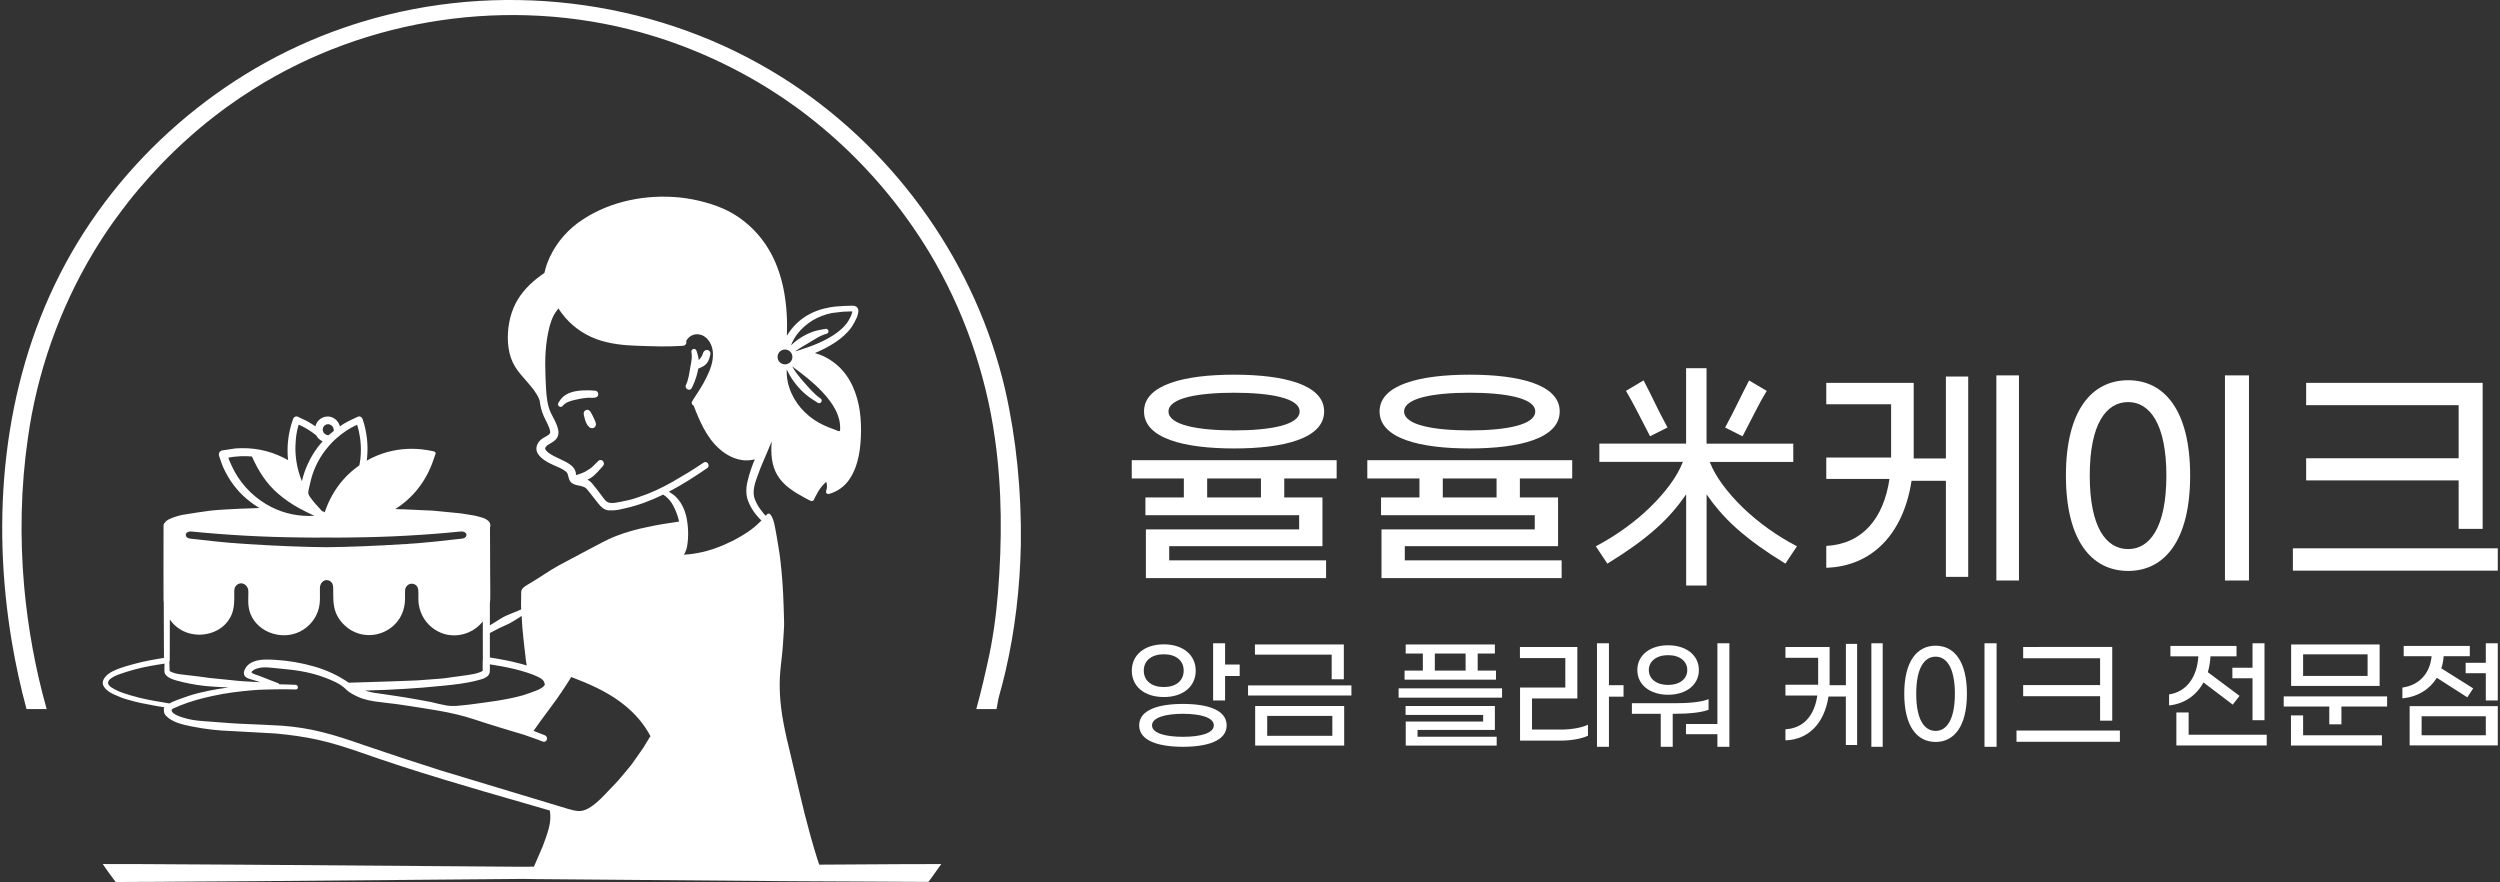 <!-- Generator: Adobe Illustrator 27.7.0, SVG Export Plug-In . SVG Version: 6.00 Build 0)  -->
<svg version="1.1" id="레이어_1" xmlns="http://www.w3.org/2000/svg" xmlns:xlink="http://www.w3.org/1999/xlink" x="0px"
	 y="0px" viewBox="0 0 428.03 151.02" style="enable-background:new 0 0 428.03 151.02;" xml:space="preserve">
<rect x="0" y="0" width="428.03" height="151.02" fill="#333333" stroke="none"/>
<style type="text/css">
	.st0{fill:#FFFFFF;}
</style>
<g>
	<g>
		<path class="st0" d="M130.66,100.85L130.66,100.85L130.66,100.85z"/>
		<g>
			<path class="st0" d="M157.31,147.95h-2.38l-14.67,0.09c-0.11-0.3-0.21-0.62-0.31-0.93c-0.41-1.27-0.78-2.56-1.14-3.84
				c-0.72-2.58-1.37-5.16-1.97-7.77l-1.84-7.8c-0.2-0.78-0.38-1.56-0.54-2.35c-0.39-1.83-0.71-3.66-0.86-5.52
				c-0.11-1.32-0.13-2.66-0.07-3.99c0.07-1.32,0.27-2.66,0.39-3.98c0.15-1.33,0.19-2.68,0.29-4c0.01-0.34,0.05-0.67,0.04-1.01
				l-0.02-1l-0.06-2c-0.08-2.68-0.25-5.35-0.57-8.01c-0.14-1.33-0.41-2.64-0.61-3.96c-0.12-0.65-0.23-1.32-0.37-1.97
				c-0.14-0.64-0.31-1.32-0.75-1.86c-0.02-0.01-0.04-0.02-0.06-0.03c-0.06-0.05-0.12-0.09-0.19-0.09c-0.12-0.01-0.23,0.05-0.3,0.14
				s-0.13,0.16-0.2,0.24c-0.21-0.19-0.41-0.41-0.57-0.64c-0.56-0.68-1.05-1.44-1.34-2.27c-0.29-0.84-0.18-1.76,0.05-2.61
				c0.25-0.85,0.6-1.68,0.89-2.52c0.31-0.83,0.7-1.63,1.04-2.46c0.31-0.75,0.62-1.5,0.94-2.25c-0.01,0.07-0.02,0.14-0.02,0.21
				c-0.07,0.97-0.07,1.95,0.07,2.92c0.14,0.97,0.45,1.92,0.97,2.76c1.04,1.7,2.78,2.76,4.45,3.68c0.45,0.22,0.83,0.49,1.32,0.66
				c0.14,0.02,0.28-0.04,0.37-0.14s0.13-0.22,0.17-0.33c0.1-0.23,0.22-0.43,0.34-0.64c0.4-0.84,0.99-1.59,1.67-2.2
				c0.11,0.36,0.15,0.74,0.09,1.12c-0.02,0.21-0.13,0.4-0.15,0.63c0.02,0.2,0.21,0.36,0.43,0.36c0.03,0,0.06-0.01,0.09-0.02
				c1.4-0.38,2.67-1.27,3.49-2.49c0.82-1.21,1.32-2.61,1.61-4.05c0.28-1.42,0.38-2.89,0.39-4.34c0-1.47-0.1-2.93-0.4-4.37
				c-0.3-1.42-0.78-2.84-1.51-4.12c-0.72-1.27-1.7-2.41-2.92-3.27c-0.91-0.67-1.98-1.2-3.08-1.48c0.02,0,0.03-0.01,0.05-0.02
				c1.2-0.5,2.35-1.09,3.42-1.8c1.07-0.71,2.07-1.56,2.82-2.62c0.36-0.54,0.67-1.11,0.92-1.7c0.11-0.29,0.21-0.61,0.24-0.93
				c0.03-0.31-0.06-0.69-0.34-0.87c-0.33-0.21-0.73-0.17-1.1-0.16l-1.11,0.04c-0.74,0.04-1.48,0.08-2.22,0.21
				c-1.46,0.24-2.91,0.73-4.18,1.52c-1.28,0.79-2.37,1.89-3.16,3.16c-0.06,0.07-0.09,0.15-0.13,0.23c0.11-2.57-0.03-5.15-0.5-7.68
				c-0.53-2.82-1.52-5.59-3.14-7.98c-1.61-2.38-3.81-4.39-6.4-5.72c-1.28-0.65-2.66-1.14-4.05-1.52c-1.38-0.37-2.81-0.65-4.24-0.8
				c-2.86-0.28-5.78-0.14-8.6,0.47s-5.55,1.68-7.96,3.27c-2.44,1.56-4.44,3.8-5.67,6.41c-0.31,0.66-0.58,1.34-0.76,2.03l-0.14,0.53
				c-0.03,0.06-0.05,0.14-0.06,0.22c-1.76,1.19-3.39,2.65-4.52,4.49c-1.21,1.97-1.73,4.3-1.74,6.6c0.01,1.16,0.16,2.33,0.53,3.43
				c0.38,1.1,1.02,2.1,1.78,2.96c0.74,0.88,1.52,1.7,2.19,2.62c0.33,0.46,0.64,0.94,0.84,1.46c0.04,0.09,0.08,0.19,0.12,0.3
				c0.08,0.68,0.22,1.36,0.45,2.03c0.22,0.62,0.53,1.2,0.81,1.78l0.39,0.88c0.09,0.31,0.2,0.64,0.12,0.86
				c-0.08,0.23-0.39,0.4-0.67,0.56c-0.27,0.17-0.57,0.3-0.84,0.52c-0.52,0.44-0.92,1.13-0.8,1.86c0.07,0.37,0.26,0.67,0.48,0.93
				s0.48,0.49,0.75,0.68c0.54,0.39,1.14,0.69,1.73,0.96c0.6,0.26,1.22,0.49,1.74,0.84l0.38,0.28c0.09,0.09,0.18,0.21,0.24,0.34
				c0.1,0.28,0.14,0.61,0.26,0.93c0.12,0.35,0.37,0.64,0.71,0.8c0.3,0.15,0.65,0.23,0.97,0.29c0.31,0.06,0.63,0.13,0.9,0.25
				c0.27,0.13,0.48,0.34,0.66,0.59l1.22,1.55c0.41,0.48,0.77,1.07,1.32,1.47c0.29,0.21,0.63,0.35,0.98,0.38l1-0.01
				c0.67-0.06,1.31-0.22,1.94-0.37c2.22-0.5,4.37-1.32,6.4-2.32c0.59,0.36,1.09,0.88,1.47,1.46c0.45,0.72,0.78,1.51,1.04,2.31
				c0.08,0.28,0.15,0.56,0.22,0.85c-1.78,0.25-3.57,0.53-5.34,0.92c-1.83,0.36-3.63,0.85-5.37,1.52c-1.75,0.67-3.36,1.62-5.01,2.47
				l-4.92,2.62c-1.64,0.9-3.16,2.01-4.74,2.94c-0.4,0.24-0.81,0.46-1.2,0.77c-0.17,0.13-0.4,0.37-0.43,0.65
				c-0.05,0.27-0.02,0.49-0.03,0.73c0.01,0.78-0.05,1.61,0,2.41c-0.5,0.24-1.01,0.46-1.53,0.65c-0.63,0.24-1.27,0.51-1.87,0.87
				c-0.58,0.35-1.15,0.7-1.73,1.08c-0.07,0.05-0.15,0.09-0.23,0.14v-3.72c0.07-0.53,0.08-1.08,0.07-1.62l-0.02-3.92l-0.03-7.47
				c0.15-0.4,0.04-0.87-0.27-1.15c-0.67-0.59-1.51-0.67-2.28-0.9c-0.8-0.14-1.6-0.26-2.4-0.39l-4.8-0.47l-4.83-0.22l-1.64-0.05
				c1.54-0.97,2.92-2.22,4.02-3.66c0.54-0.7,1.02-1.45,1.43-2.23c0.42-0.78,0.77-1.59,1.05-2.43c0.11-0.33,0.23-0.66,0.35-0.99
				c0.05-0.13,0.11-0.25,0.03-0.38c-0.06-0.1-0.18-0.16-0.29-0.19c-0.14-0.03-0.28-0.07-0.41-0.09c-1.1-0.22-2.2-0.35-3.32-0.35
				c-2.24-0.01-4.46,0.46-6.48,1.38c-0.44,0.2-0.85,0.41-1.25,0.64c0.02-0.2,0.05-0.41,0.06-0.63c0.19-2.14-0.06-4.32-0.74-6.36
				c-0.05-0.18-0.14-0.35-0.32-0.48c-0.09-0.06-0.2-0.1-0.3-0.1c-0.03,0-0.07,0.01-0.11,0.02c-0.15,0.04-0.25,0.1-0.37,0.15
				L60.3,71.8c-0.47,0.22-0.95,0.45-1.4,0.73c-0.24,0.15-0.48,0.31-0.71,0.47c-0.18-0.81-0.86-1.47-1.66-1.65
				c-0.92-0.19-1.93,0.29-2.33,1.12c-0.09,0.17-0.15,0.34-0.2,0.52c-0.4-0.27-0.79-0.53-1.22-0.77c-0.36-0.21-0.75-0.38-1.14-0.56
				c-0.18-0.1-0.37-0.2-0.57-0.28c-0.19-0.11-0.45-0.12-0.65,0.02c-0.13,0.1-0.22,0.24-0.26,0.39c-0.8,2.22-1.09,4.63-0.84,6.98
				c-1.15-0.63-2.36-1.16-3.63-1.5c-1.4-0.38-2.85-0.56-4.3-0.54c-0.36,0-0.72,0.01-1.08,0.04c-0.37,0.05-0.72,0.11-1.09,0.17
				l-1.07,0.16c-0.17,0.01-0.41,0.1-0.53,0.28c-0.14,0.17-0.18,0.39-0.13,0.61c0.16,0.52,0.35,1.02,0.52,1.53
				c0.19,0.49,0.43,0.99,0.68,1.46c0.5,0.96,1.11,1.86,1.8,2.68c0.69,0.84,1.48,1.58,2.34,2.23c0.43,0.33,0.86,0.65,1.32,0.93
				c0.1,0.05,0.19,0.11,0.29,0.16c-1.14,0.03-2.28,0.08-3.42,0.12c-1.64,0.09-3.29,0.15-4.94,0.32c-1.63,0.22-3.27,0.46-4.9,0.74
				c-0.82,0.18-1.6,0.43-2.36,0.8c-0.23,0.13-0.46,0.31-0.6,0.55c-0.08,0.05-0.15,0.13-0.18,0.23c-0.07,0.19-0.03,0.36-0.04,0.52
				l-0.01,7.85l0.01,3.93c-0.02,0.39-0.01,0.78,0.04,1.17v1.07l0.02,6.14l0.01,1.53v0.69l-0.71,0.11l-1.51,0.27
				c-1,0.19-2.01,0.4-2.99,0.68c-0.99,0.27-1.97,0.55-2.93,0.94c-0.48,0.19-0.94,0.43-1.35,0.73c-0.41,0.31-0.79,0.71-0.95,1.22
				c-0.01,0.14-0.06,0.28-0.03,0.43c0.01,0.13,0.04,0.27,0.12,0.42c0.25,0.47,0.65,0.8,1.09,1.08c0.42,0.28,0.9,0.45,1.37,0.66
				c0.93,0.44,1.92,0.68,2.91,0.94c0.72,0.2,1.44,0.32,2.17,0.46c0.16,0.03,0.32,0.07,0.5,0.09c0.11,0.02,0.21,0.04,0.32,0.07
				c0.7,0.14,1.39,0.25,2.09,0.35c-0.15,0-0.12,0.48-0.11,0.56c0.01,0.34,0.1,0.61,0.33,0.86c1.09,1.18,2.91,1.55,4.42,1.86
				c2.45,0.49,4.49,0.71,6.95,0.8c1.05,0.06,2.1,0.11,3.15,0.17c1.43,0.07,2.85,0.15,4.27,0.24c2.45,0.22,4.91,0.56,7.31,1.09
				c2.41,0.54,4.77,1.29,7.1,2.1c9.34,3.3,18.86,6.06,28.38,8.79l4.17,1.21c0.18,1.01,0.08,2.06-0.18,3.04
				c-0.28,1.03-0.64,2.05-1.03,3.06c-0.42,0.99-0.86,1.97-1.28,2.97c-0.07,0.18-0.16,0.36-0.24,0.54l-2.03,0.02l-48.37-0.36
				l-17.19-0.1h-2.39l-3.84-0.01c0.54,0.8,1.1,1.6,1.68,2.36c0.17,0.25,0.35,0.48,0.54,0.72l3.92-0.02l2.49-0.01l17.2-0.11
				l45.95-0.39l1.12,0.01l1.15,0.02l43.69,0.36l19.7,0.1l3.92,0.02c0.17-0.23,0.35-0.45,0.53-0.7c0.56-0.76,1.13-1.56,1.68-2.36
				L157.31,147.95z M140.75,67.06c0.9,0.97,1.74,2,2.33,3.17c0.29,0.59,0.51,1.19,0.65,1.84c0.06,0.31,0.1,0.64,0.11,0.97v0.49
				c-0.01,0.18-0.03,0.28-0.08,0.28c-0.21,0.06-0.55-0.16-0.86-0.26c-0.32-0.11-0.63-0.23-0.94-0.35c-0.62-0.25-1.21-0.52-1.8-0.85
				c-1.15-0.64-2.19-1.51-3.06-2.51c-0.85-1.02-1.54-2.17-1.95-3.44c-0.36-1.01-0.49-2.12-0.46-3.16c0.07,0.15,0.14,0.3,0.22,0.45
				c0.18,0.37,0.4,0.73,0.62,1.08c0.46,0.69,0.97,1.35,1.55,1.94c0.57,0.59,1.2,1.14,1.9,1.59c0.33,0.23,0.67,0.45,1.04,0.67
				c0.2,0.13,0.49,0.05,0.59-0.15c0.14-0.18,0.1-0.47-0.11-0.58c-1.13-0.77-2-1.85-2.89-2.84c-0.71-0.84-1.46-1.69-1.98-2.67
				C137.44,64.07,139.22,65.43,140.75,67.06z M136.52,57.17c0.72-0.94,1.63-1.71,2.63-2.33c1.02-0.59,2.13-1.03,3.29-1.25l1.77-0.21
				c0.29-0.02,0.6-0.02,0.89-0.04c0.29,0.02,0.64-0.08,0.83,0.01c0,0.01,0.01,0.01,0,0.02c0,0.03-0.01,0.07-0.02,0.1l-0.07,0.22
				c-0.05,0.14-0.09,0.3-0.16,0.43c-0.15,0.26-0.25,0.55-0.42,0.8c-0.31,0.52-0.72,0.97-1.17,1.39c-0.9,0.83-1.96,1.46-3.05,2.01
				c-1.1,0.55-2.25,0.99-3.41,1.37c-0.49,0.18-0.98,0.32-1.47,0.48c0.08-0.06,0.15-0.13,0.22-0.18c0.54-0.39,1.1-0.71,1.67-1.04
				l1.7-1.02c0.56-0.34,1.17-0.62,1.8-0.8c0.21-0.04,0.34-0.29,0.29-0.49c-0.03-0.19-0.23-0.34-0.42-0.35
				c-0.19,0.02-0.36,0.07-0.53,0.1c-0.36,0.06-0.71,0.12-1.06,0.21c-0.71,0.18-1.39,0.46-2.02,0.8c-0.64,0.34-1.25,0.74-1.8,1.21
				c-0.19,0.18-0.4,0.36-0.59,0.53C135.7,58.43,136.06,57.76,136.52,57.17z M134.4,59.84c0.7,0,1.27,0.57,1.27,1.27
				c0,0.71-0.57,1.27-1.27,1.27c-0.71,0-1.27-0.56-1.27-1.27C133.13,60.41,133.69,59.84,134.4,59.84z M88.57,55.63
				c0-0.03,0-0.07,0.01-0.1c0.01-0.07,0.02-0.14,0.04-0.21C88.6,55.42,88.58,55.52,88.57,55.63z M83.87,108.38
				c1.07-0.58,2.16-1.12,3.29-1.61c0.6-0.31,1.17-0.68,1.74-1.04c0.14-0.1,0.27-0.19,0.41-0.29l0.13,2.05
				c0.07,0.93,0.19,1.85,0.28,2.78c0.09,0.92,0.2,1.85,0.32,2.77c0.03,0.3,0.08,0.6,0.14,0.9c-0.03-0.01-0.05-0.02-0.08-0.03
				c-0.56-0.18-1.13-0.31-1.69-0.45c-0.58-0.14-1.13-0.3-1.71-0.39c-0.94-0.19-1.88-0.36-2.83-0.5
				C83.87,112.57,83.87,108.38,83.87,108.38z M83.5,115.74c0.22-0.2,0.36-0.52,0.36-0.82v-0.2c0.03-0.25,0.02-0.51,0.01-0.75
				l-0.01-0.06l0.01-0.17c1.41,0.22,2.81,0.47,4.19,0.8c0.74,0.18,1.47,0.38,2.2,0.62l0.48,0.17c0.05,0.02,0.11,0.04,0.17,0.05
				c0,0.01,0.01,0.01,0.02,0.01c0.24,0.1,0.47,0.17,0.68,0.27l0.65,0.3c0.22,0.1,0.41,0.23,0.58,0.38c0.19,0.16,0.32,0.35,0.36,0.55
				c0.01,0.07,0.02,0.16,0.06,0.24c0,0.02,0.02,0.04,0.04,0.06c-0.12,0.26-0.34,0.45-0.58,0.59c-0.31,0.21-0.66,0.37-1.02,0.5
				c-0.71,0.26-1.43,0.53-2.16,0.76c-1.46,0.41-2.96,0.7-4.47,0.94c-1.51,0.2-3.02,0.46-4.53,0.63c-1.52,0.15-3.03,0.45-4.53,0.09
				c-0.75-0.14-1.48-0.33-2.23-0.51c-0.75-0.16-1.51-0.26-2.25-0.41c-1.5-0.28-3.03-0.53-4.53-0.74l-2.26-0.33
				c-0.76-0.09-1.49-0.23-2.21-0.48c2.28-0.06,4.53-0.15,6.79-0.29c2.09-0.13,4.19-0.29,6.27-0.51c2.1-0.2,4.21-0.42,6.24-0.97
				c0.05-0.01,0.1-0.02,0.14-0.03c0.26-0.08,0.5-0.16,0.75-0.23C82.99,116.08,83.28,115.95,83.5,115.74z M57.52,75.12
				c1.07-0.98,2.3-1.8,3.62-2.4c0.11,0.37,0.22,0.74,0.3,1.13c0.23,1.03,0.35,2.09,0.35,3.15c0,0.54-0.03,1.06-0.09,1.6l-0.12,0.79
				l-0.05,0.28c-1.04,0.72-1.98,1.56-2.81,2.51c-1.4,1.61-2.46,3.52-3.13,5.55l-0.14-0.09l-0.08-0.05l-0.13-0.08l-0.03,0.05
				c-0.04-0.03-0.07-0.06-0.11-0.09c-0.71-0.78-1.47-1.57-2.05-2.42c-0.15-0.21-0.26-0.45-0.27-0.67c0-0.09,0.01-0.19,0.03-0.29
				c0-0.03,0-0.07,0.01-0.1c0.02-0.12,0.04-0.24,0.07-0.36c0.12-0.54,0.25-1.05,0.37-1.57c0.54-2.04,1.55-3.97,2.93-5.57
				c0.35-0.42,0.72-0.8,1.11-1.18C57.38,75.25,57.45,75.19,57.52,75.12z M55.44,72.99c0.22-0.31,0.66-0.45,1.01-0.32
				c0.37,0.14,0.66,0.43,0.68,0.9c0.01,0.06,0.02,0.21,0.02,0.21c-0.26,0.21-0.53,0.41-0.78,0.63c-0.04,0.03-0.07,0.07-0.11,0.1
				c-0.02,0.02-0.11,0-0.14,0c-0.05,0-0.1-0.01-0.14-0.03c-0.13-0.04-0.24-0.1-0.35-0.19c-0.1-0.07-0.21-0.17-0.26-0.28
				c-0.04-0.08-0.07-0.17-0.09-0.26c-0.04-0.18-0.03-0.38,0.04-0.56C55.35,73.12,55.39,73.05,55.44,72.99z M50.84,73.89
				c0.07-0.39,0.18-0.8,0.3-1.18c0.13,0.06,0.27,0.12,0.41,0.18c0.37,0.18,0.74,0.38,1.1,0.6c0.53,0.31,1.01,0.66,1.49,1.04
				c0.1,0.19,0.22,0.38,0.38,0.54c0.2,0.21,0.45,0.38,0.71,0.49c-1.05,1.16-1.92,2.5-2.56,3.94c-0.42,0.92-0.75,1.89-0.98,2.88
				c-0.13-0.34-0.27-0.68-0.38-1.03c-0.52-1.6-0.77-3.29-0.73-4.97C50.6,75.56,50.68,74.72,50.84,73.89z M40.16,80.73
				c-0.35-0.65-0.66-1.32-0.94-2c-0.04-0.13-0.08-0.25-0.12-0.37c0.36-0.08,0.71-0.13,1.07-0.17c0.73-0.08,1.48-0.11,2.22-0.08
				c0.25,0.01,0.5,0.03,0.75,0.05c1.05,2.4,2.49,4.68,4.52,6.4c1.08,0.93,2.26,1.73,3.5,2.42c0.9,0.45,1.74,0.94,2.68,1.32
				c-2.55,0.18-5.14-0.34-7.4-1.5C43.79,85.46,41.58,83.31,40.16,80.73z M31.94,91.24c0.21-0.22,0.59-0.26,0.86-0.24
				c3.08,0.31,6.23,0.55,9.34,0.72s6.27,0.27,9.39,0.3c1.73,0.03,3.06,0.03,4.3,0.01c1.25,0.02,2.58,0.02,4.31-0.01
				c3.12-0.03,6.28-0.13,9.39-0.3c3.11-0.17,6.26-0.41,9.34-0.72c0.27-0.02,0.65,0.02,0.85,0.24c0.11,0.11,0.16,0.26,0.14,0.41
				c-0.04,0.31-0.31,0.51-0.75,0.57c-3.05,0.35-6.29,0.72-9.56,0.92c-5.48,0.34-9.71,0.51-13.71,0.55
				c-4.01-0.04-8.24-0.21-13.72-0.55c-3.27-0.2-6.52-0.57-9.55-0.92c-0.45-0.06-0.72-0.26-0.76-0.57
				C31.79,91.5,31.84,91.35,31.94,91.24z M29,113.29c0.04-0.09,0.07-0.18,0.06-0.27v-0.58l0.01-1.16v-2.3l0.01-2.91
				c0.7,1.01,1.72,1.81,2.88,2.22c1.25,0.45,2.63,0.49,3.9,0.14c1.27-0.34,2.46-1.08,3.22-2.17c0.11-0.16,0.22-0.33,0.31-0.5
				c0.02-0.03,0.05-0.08,0.08-0.13c0.37-0.68,0.54-1.47,0.6-2.24c0.06-0.78,0.03-0.94,0.04-1.7c-0.01-0.39-0.03-0.76,0.11-1.1
				c0.07-0.16,0.17-0.3,0.3-0.42c0,0,0,0,0.01,0c0.12-0.12,0.28-0.21,0.44-0.25c0.08-0.03,0.16-0.04,0.24-0.05c0,0,0,0,0.01,0h0.04
				c0.59-0.01,1.15,0.52,1.24,1.13c0.06,0.77-0.01,0.94,0,1.72c-0.02,0.79,0.09,1.61,0.37,2.36l0.01,0.01
				c0.65,1.69,2.19,2.93,3.9,3.41c1.71,0.51,3.65,0.29,5.16-0.7c1.51-0.96,2.59-2.61,2.78-4.41c0.11-0.89,0.03-1.78,0.05-2.64
				c-0.01-0.41,0.12-0.8,0.4-1.1c0.27-0.28,0.66-0.41,1.04-0.29c0.38,0.11,0.69,0.39,0.77,0.79c0.1,0.39,0.07,0.83,0.07,1.27
				c0,0.87,0,1.77,0.2,2.65c0.25,1.17,0.9,2.21,1.78,3.01c0.68,0.66,1.52,1.14,2.43,1.41c1.29,0.38,2.68,0.32,3.92-0.16
				c1.25-0.46,2.34-1.34,3.04-2.47c0.71-1.13,0.99-2.52,0.92-3.82l0.01-0.37c0.01-0.33-0.03-0.65,0.07-0.94
				c0.11-0.28,0.3-0.53,0.57-0.67c0.25-0.14,0.57-0.16,0.85-0.07c0.29,0.09,0.52,0.29,0.65,0.56c0.12,0.28,0.15,0.6,0.15,0.91
				c0.01,0.65-0.03,0.7,0,1.36c0.05,1.33,0.54,2.64,1.38,3.68s2.02,1.8,3.33,2.12c1.3,0.31,2.69,0.17,3.92-0.37
				c0.93-0.4,1.75-1.04,2.39-1.84l0.01,6.49c-0.05,0.22-0.01,0.43-0.03,0.65v0.68c0,0.21,0,0.41,0.01,0.61l-0.08,0.05
				c-0.07,0.05-0.13,0.08-0.2,0.12c-0.14,0.07-0.3,0.12-0.45,0.17c-0.29,0.1-0.6,0.17-0.92,0.24c-0.62,0.12-1.26,0.2-1.9,0.29
				l-1.9,0.26c-0.62,0.09-1.26,0.2-1.89,0.23l-3.82,0.29l-3.84,0.15l-7.67,0.24c-0.09,0.01-0.17,0-0.27,0.01
				c-1.79-1.24-3.79-2.17-5.89-2.77c-2.19-0.63-4.46-1.02-6.74-1.15c-1.14-0.06-2.32-0.13-3.45,0.23c-0.57,0.18-1.1,0.5-1.47,0.99
				c-0.17,0.26-0.31,0.5-0.38,0.81c-0.03,0.15-0.04,0.31,0.01,0.48c0.04,0.17,0.14,0.3,0.25,0.4c0.24,0.22,0.54,0.31,0.8,0.39
				c0.28,0.08,0.56,0.17,0.83,0.25l0.89,0.28c-0.56-0.03-1.11-0.06-1.67-0.09c-1.55-0.07-3.1-0.22-4.65-0.4l-2.31-0.23
				c-0.78-0.09-1.55-0.21-2.31-0.31l-2.32-0.27c-0.76-0.07-1.53-0.21-2.22-0.58l-0.03-0.02c0-0.23-0.02-0.51-0.03-0.75L29,113.38
				V113.29z M23.78,119.44c-0.93-0.24-1.85-0.5-2.75-0.81c-0.46-0.16-0.9-0.35-1.32-0.57c-0.4-0.23-0.86-0.44-1.12-0.84
				c-0.13-0.2-0.11-0.44,0-0.64c0.11-0.21,0.31-0.36,0.5-0.49c0.39-0.28,0.84-0.46,1.27-0.63c0.91-0.32,1.82-0.6,2.74-0.85
				c1.67-0.45,3.36-0.73,5.07-0.99l-0.02,0.61v0.59c-0.01,0.19,0.02,0.4,0.11,0.57c0.47,0.69,1.29,0.93,2.02,1.14
				c1.51,0.41,3.05,0.71,4.6,0.89c1.41,0.16,2.83,0.2,4.25,0.28c-1.11,0.15-2.2,0.33-3.29,0.54c-1.21,0.25-2.43,0.53-3.61,0.93
				l-1.75,0.62c-0.49,0.18-0.99,0.37-1.46,0.65C27.26,120.16,25.5,119.86,23.78,119.44z M111.07,126.5l-0.91,1.5l-1.01,1.45
				l-1.02,1.44c-0.35,0.46-0.75,0.9-1.12,1.36l-1.13,1.34c-0.39,0.45-0.81,0.86-1.21,1.28c-0.82,0.85-1.6,1.73-2.49,2.5
				c-0.44,0.37-0.91,0.74-1.42,1.02c-0.51,0.29-1.07,0.48-1.65,0.47c-0.59-0.02-1.16-0.17-1.72-0.33c-0.55-0.18-1.12-0.34-1.69-0.51
				l-6.76-2.04l-13.51-4.08l-6.71-2.17l-6.69-2.25c-2.22-0.78-4.46-1.53-6.75-2.1c-0.04-0.01-0.08-0.02-0.12-0.03
				c-2.25-0.58-4.55-0.92-6.86-1.1c-2.35-0.14-4.7-0.23-7.05-0.33c-2.37-0.12-4.26-0.31-6.6-0.47c-1.16-0.07-2.33-0.27-3.44-0.63
				c-0.54-0.18-1.11-0.38-1.55-0.74c-0.11-0.09-0.22-0.21-0.26-0.35c-0.02-0.09-0.01-0.17,0.03-0.25c0.05-0.1,0.12-0.13,0.21-0.17
				c0.4-0.18,0.8-0.36,1.2-0.52c0.44-0.17,0.88-0.34,1.32-0.49c0.9-0.3,1.81-0.57,2.73-0.8c0.48-0.12,0.96-0.22,1.44-0.33
				c2.3-0.52,4.64-0.8,6.99-1c1.29-0.11,2.59-0.12,3.88-0.15c1.06-0.03,2.11-0.01,3.17,0.02c0.11-0.01,0.23,0.03,0.36,0
				c0.12-0.03,0.23-0.13,0.27-0.24c0.03-0.13,0.01-0.26-0.07-0.36c-0.06-0.12-0.18-0.19-0.31-0.19c-0.92-0.05-1.85-0.07-2.79-0.09
				c-0.04-0.08-0.1-0.16-0.21-0.19l-2.35-0.91c-0.4-0.15-0.78-0.33-1.2-0.46c-0.2-0.06-0.4-0.12-0.59-0.21
				c-0.17-0.08-0.4-0.17-0.43-0.33l0.03-0.04l0.1-0.1c0.06-0.06,0.12-0.11,0.19-0.16c0.14-0.11,0.3-0.18,0.47-0.25
				c0.34-0.13,0.68-0.19,1.04-0.23c0.72-0.06,1.45,0.02,2.17,0.1c1.45,0.18,2.92,0.25,4.36,0.51c1.43,0.25,2.86,0.6,4.21,1.12
				c1.12,0.43,2.43,0.95,3.34,1.75c0.13,0.11,0.25,0.24,0.38,0.36c0.54,0.5,1.21,0.83,1.86,1.14c1.17,0.56,2.49,0.78,3.75,0.93
				c1.26,0.18,2.54,0.28,3.81,0.48c4.18,0.67,8.47,1.16,12.49,2.51c1.41,0.47,2.82,0.91,4.25,1.35c0.9,0.27,1.81,0.55,2.72,0.82
				c0.5,0.16,1.02,0.31,1.53,0.46l2.1,0.74l1.03,0.39c0.19,0.1,0.49,0.08,0.63-0.1c0.14-0.17,0.19-0.42,0.1-0.62
				c-0.04-0.1-0.11-0.2-0.2-0.26c-0.09-0.07-0.18-0.09-0.26-0.13l-0.53-0.2l-0.71-0.28l-0.32-0.13l-0.26-0.1
				c0.01-0.01,0.03-0.02,0.04-0.03c0.09-0.11,0.16-0.22,0.24-0.32l0.91-1.29c0.63-0.85,1.24-1.69,1.87-2.53
				c1.22-1.61,2.34-3.32,3.42-5.04l0.05,0.02c2.91,1.11,5.8,2.36,8.3,4.21c1.92,1.41,3.62,3.16,4.82,5.21
				c0.14,0.23,0.28,0.47,0.4,0.71C111.23,126.19,111.15,126.38,111.07,126.5z M129.15,90.25c-0.8,0.64-1.66,1.21-2.55,1.71
				c-0.88,0.52-1.8,0.96-2.75,1.37c-0.93,0.4-1.9,0.74-2.88,1.01c-0.99,0.26-1.98,0.45-3,0.56c-0.29,0.04-0.57,0.06-0.88,0.07
				c0.06-0.11,0.14-0.21,0.19-0.32c0.11-0.24,0.18-0.49,0.28-0.75c0.03-0.09,0.04-0.18,0.06-0.28c0.01-0.04,0.03-0.09,0.03-0.13
				c0.27-1.7,0.21-3.44-0.16-5.11c-0.21-0.84-0.53-1.66-1.01-2.39c-0.25-0.36-0.53-0.69-0.84-1c-0.32-0.3-0.7-0.52-1.05-0.76
				c-0.03-0.02-0.05-0.02-0.08-0.04c2.3-1.21,4.48-2.6,6.62-4.08c0.13-0.11,0.19-0.26,0.19-0.42c0-0.09-0.02-0.19-0.07-0.27
				c-0.12-0.25-0.41-0.39-0.68-0.28c-0.9,0.59-1.78,1.18-2.68,1.73l-2.74,1.62c-1.85,1.05-3.78,1.96-5.8,2.62
				c-0.49,0.18-1.01,0.33-1.51,0.47c-0.52,0.13-1.04,0.21-1.56,0.33c-0.51,0.1-1.04,0.22-1.55,0.21c-0.27,0-0.52-0.05-0.74-0.18
				c-0.22-0.11-0.39-0.31-0.56-0.51c-0.63-0.85-1.26-1.71-1.94-2.53c-0.25-0.31-0.55-0.59-0.92-0.79c0.21-0.08,0.41-0.17,0.59-0.29
				c0.85-0.55,1.43-1.34,2.07-2.03c0.1-0.12,0.17-0.25,0.17-0.42s-0.07-0.31-0.16-0.42c-0.19-0.24-0.6-0.25-0.79-0.04
				c-0.34,0.35-0.67,0.68-1.03,1.01c-0.16,0.18-0.38,0.28-0.57,0.43c-0.2,0.13-0.41,0.26-0.61,0.38c-0.28,0.15-0.58,0.28-0.88,0.38
				c-0.11,0.04-0.23,0.09-0.35,0.12c-0.12,0.04-0.24,0.06-0.35,0.1h-0.05v-0.19c-0.01-0.18-0.05-0.38-0.13-0.55
				c-0.14-0.36-0.38-0.66-0.66-0.89c-0.58-0.47-1.23-0.78-1.88-1.08c-0.66-0.3-1.3-0.6-1.87-0.99c-0.29-0.19-0.57-0.44-0.7-0.71
				c-0.14-0.26,0.14-0.51,0.4-0.72c0.56-0.37,1.32-0.66,1.68-1.38c0.17-0.36,0.2-0.76,0.14-1.13c-0.06-0.38-0.19-0.72-0.32-1.05
				c-0.27-0.67-0.65-1.3-0.95-1.93c-0.3-0.63-0.49-1.32-0.61-2.02c-0.23-1.4-0.25-2.83-0.32-4.26c-0.05-1.42-0.07-2.86,0.03-4.27
				c0.1-1.43,0.31-2.85,0.66-4.22c0.19-0.7,0.42-1.38,0.75-2c0.18-0.31,0.37-0.61,0.59-0.89c0.05-0.09,0.12-0.17,0.19-0.24
				c0.18,0.29,0.38,0.57,0.59,0.85c1.46,1.97,3.54,3.52,5.86,4.38c2.33,0.87,4.83,1.1,7.26,1.17c2.46,0.08,4.91,0.18,7.37,0.01
				c0.14-0.01,0.36,0,0.54-0.1c0.25-0.15,0.34-0.47,0.25-0.72c0.25-0.53,0.75-0.95,1.32-1.1c0.7-0.18,1.45,0.01,1.99,0.45
				c0.56,0.43,0.92,1.07,1.12,1.74c0.19,0.67,0.19,1.4,0.1,2.08c-0.21,1.41-0.86,2.72-1.53,3.97c-0.36,0.63-0.73,1.25-1.13,1.85
				l-0.59,0.9c-0.09,0.16-0.19,0.28-0.29,0.49c-0.11,0.22,0,0.49,0.19,0.61c0.03,0.02,0.06,0.03,0.1,0.05
				c0.49,1.32,1.05,2.61,1.7,3.86c0.73,1.36,1.63,2.64,2.83,3.66c1.17,1.01,2.63,1.76,4.22,1.86c0.39,0.02,0.79,0,1.17-0.06
				c0.19-0.02,0.38-0.07,0.56-0.12c-0.23,0.55-0.46,1.1-0.65,1.68c-0.27,0.79-0.51,1.6-0.68,2.44c-0.16,0.83-0.19,1.71,0.02,2.56
				c0.46,1.47,1.33,2.74,2.44,3.8C129.97,89.52,129.57,89.89,129.15,90.25z"/>
			<path class="st0" d="M102,66.9c-0.7-0.08-1.4-0.09-2.1-0.06c-0.69,0.03-1.4,0.11-2.07,0.32s-1.32,0.58-1.78,1.15l-0.31,0.44
				c-0.07,0.13-0.22,0.29-0.2,0.5c0.01,0.41,0.63,0.58,0.82,0.21c0.01-0.01,0.02-0.02,0.03-0.02l0.07-0.08
				c0.05-0.05,0.1-0.1,0.15-0.14c0.57-0.5,1.48-0.68,2.2-0.84c0.6-0.14,1.21-0.23,1.82-0.28c0.41-0.03,1.26,0.13,1.59-0.17
				c0.15-0.12,0.22-0.3,0.2-0.48C102.41,67.18,102.24,66.96,102,66.9z"/>
			<path class="st0" d="M102.42,67.43v0.01V67.43z"/>
			<polygon class="st0" points="100.89,73.14 100.89,73.13 100.88,73.13 			"/>
			<path class="st0" d="M101.87,72.03l-0.17-0.37c-0.12-0.24-0.22-0.5-0.36-0.73c-0.07-0.12-0.13-0.24-0.2-0.35
				c-0.05-0.1-0.17-0.27-0.32-0.34c-0.12-0.08-0.29-0.1-0.43-0.06s-0.25,0.13-0.33,0.23c-0.24,0.3-0.08,0.71,0,1.04
				c0.14,0.63,0.34,1.25,0.84,1.68c0.11,0.1,0.22,0.14,0.35,0.17s0.28,0.02,0.41-0.05c0.31-0.14,0.46-0.54,0.34-0.84L101.87,72.03z"
				/>
			<polygon class="st0" points="100.81,70.23 100.82,70.24 100.82,70.24 			"/>
			<polygon class="st0" points="101.66,73.25 101.65,73.25 101.65,73.26 			"/>
			<path class="st0" d="M118.57,66.16c0.28-0.57,0.5-1.16,0.68-1.77c0.12-0.42,0.23-0.84,0.3-1.27c0.3-0.14,0.6-0.26,0.89-0.43
				c0.36-0.22,0.66-0.54,0.84-0.92c0.1-0.19,0.14-0.39,0.21-0.59l0.08-0.3c0.02-0.08,0.06-0.19,0.07-0.32
				c0.02-0.27-0.17-0.55-0.44-0.62c-0.26-0.08-0.55,0.04-0.71,0.27c-0.13,0.19-0.18,0.43-0.27,0.64c-0.12,0.24-0.27,0.45-0.44,0.66
				c-0.04,0.05-0.1,0.09-0.15,0.13c-0.03-0.34-0.09-0.68-0.2-1l-0.14-0.45c-0.04-0.13-0.09-0.34-0.27-0.41
				c-0.32-0.16-0.73,0.15-0.64,0.49c0.11,0.57,0.06,1.15-0.03,1.72s-0.22,1.13-0.3,1.71c-0.09,0.57-0.2,1.12-0.38,1.66
				c-0.04,0.13-0.1,0.26-0.16,0.39l-0.09,0.21c-0.03,0.1-0.04,0.2-0.02,0.29c0.07,0.37,0.53,0.61,0.87,0.39
				C118.43,66.49,118.5,66.28,118.57,66.16z"/>
		</g>
		<path class="st0" d="M172.09,66.69c-0.3-1.33-0.66-2.66-1.03-3.97c-5.96-20.94-20.21-39.49-39.04-50.62
			C111.15-0.31,85.17-3.32,61.97,3.74c-1.06,0.32-2.11,0.67-3.16,1.03c-20.74,7.13-38.6,22.62-48.55,42.17
			c-9.84,19.34-11.8,41.88-8.21,63.09c0.65,3.83,1.48,7.63,2.49,11.37h3.45c-1.93-6.83-3.21-13.89-3.85-20.94
			c-0.75-8.39-0.58-17.1,0.63-25.41C6.32,63.83,10.21,52.82,16,43.2c1.12-1.87,2.32-3.7,3.61-5.49c0.74-1.02,1.5-2.03,2.27-3.03
			c4.9-6.23,10.67-11.81,17.03-16.41c1.38-1,2.87-2.01,4.43-2.99c19.51-12.3,44.01-15.92,66.32-9.75c7.74,2.14,15.18,5.43,22.1,9.75
			c1.56,0.98,3.05,1.99,4.43,2.99c6.36,4.6,12.12,10.16,17.01,16.39c0.79,1,1.55,2.02,2.28,3.05c1.28,1.79,2.49,3.62,3.62,5.49
			c5.79,9.62,9.68,20.63,11.24,31.85c1.25,8.76,1.23,17.68,0.52,26.49c-0.33,4.09-0.9,8.11-1.81,12.11
			c-0.16,0.71-1.01,4.59-1.9,7.75h3.47c0.16-0.87,0.28-1.73,0.49-2.43c0.37-1.31,0.72-2.63,1.02-3.94
			c1.63-6.98,2.51-14.38,2.65-21.81C174.91,84.2,174.01,75.14,172.09,66.69z"/>
	</g>
	<g>
		<g>
			<path class="st0" d="M228.85,81.92v-3.13h-35.08v3.13h8.92v3.25h-6.58v3.04h26.32v2.43h-26.24v8.34h30.85v-3.04h-26.86v-2.43
				h26.24v-8.34h-6.54v-3.25H228.85z M215.89,85.17h-9.21v-3.25h9.21V85.17z"/>
			<path class="st0" d="M211.29,64.15c-8.47,0-15.42,1.69-15.42,6.29c0,4.65,6.95,6.34,15.42,6.34s15.42-1.69,15.42-6.34
				C226.71,65.84,219.76,64.15,211.29,64.15z M211.29,73.69c-6.13,0-11.23-0.9-11.23-3.25c0-2.3,5.1-3.2,11.23-3.2
				c6.12,0,11.22,0.9,11.22,3.2C222.51,72.79,217.41,73.69,211.29,73.69z"/>
			<path class="st0" d="M251.62,64.15c-8.47,0-15.42,1.69-15.42,6.29c0,4.65,6.95,6.34,15.42,6.34s15.42-1.69,15.42-6.34
				C267.04,65.84,260.09,64.15,251.62,64.15z M251.62,73.69c-6.12,0-11.22-0.9-11.22-3.25c0-2.3,5.1-3.2,11.22-3.2
				c6.13,0,11.23,0.9,11.23,3.2C262.85,72.79,257.75,73.69,251.62,73.69z"/>
			<path class="st0" d="M269.18,81.92v-3.13H234.1v3.13h8.93v3.25h-6.58v3.04h26.32v2.43h-26.24v8.34h30.84v-3.04h-26.85v-2.43
				h26.24v-8.34h-6.54v-3.25H269.18z M256.23,85.17h-9.21v-3.25h9.21V85.17z"/>
			<path class="st0" d="M280.26,70.33c0.62,1.21,1.32,2.57,2.12,4.11l0.13,0.25l2.99-1.5l-0.14-0.26c-0.41-0.76-0.78-1.46-1.11-2.11
				c-0.33-0.64-0.64-1.25-0.92-1.85c-0.24-0.5-0.5-1.01-0.74-1.5l-0.12-0.25c-0.29-0.58-0.6-1.18-0.93-1.82l-0.14-0.27l-3.02,1.79
				l0.15,0.25C279.07,68.1,279.66,69.16,280.26,70.33z"/>
			<path class="st0" d="M298.48,74.44c0.79-1.54,1.5-2.9,2.12-4.11l0,0c0.6-1.18,1.18-2.24,1.74-3.15l0.15-0.25l-3.02-1.79
				l-0.14,0.27c-0.33,0.63-0.64,1.24-0.93,1.82c-0.29,0.57-0.58,1.16-0.87,1.75c-0.28,0.59-0.59,1.21-0.92,1.85
				c-0.33,0.65-0.7,1.35-1.11,2.11l-0.14,0.26l2.99,1.5L298.48,74.44z"/>
			<path class="st0" d="M302.79,90.55c-1.58-1.13-3.04-2.34-4.34-3.59c-1.34-1.29-2.54-2.65-3.57-4.05
				c-0.93-1.27-1.65-2.55-2.15-3.82h14.3v-3.13h-14.85V63.04h-3.5v12.91h-14.85v3.13h14.3c-0.5,1.27-1.23,2.56-2.15,3.82
				c-1.03,1.4-2.23,2.77-3.57,4.05c-1.3,1.26-2.76,2.47-4.34,3.59c-1.53,1.09-3.07,2.04-4.57,2.84l-0.28,0.15l1.98,2.97l0.24-0.15
				c1.6-0.98,3.01-1.92,4.34-2.87c1.31-0.94,2.56-1.93,3.7-2.94c1.18-1.04,2.2-2.08,3.13-3.18c0.73-0.86,1.43-1.77,2.08-2.73v15.62
				h3.5V84.64c0.65,0.95,1.35,1.86,2.08,2.72c0.93,1.09,1.95,2.13,3.13,3.18c1.14,1,2.38,1.99,3.7,2.94
				c1.32,0.95,2.74,1.89,4.34,2.87l0.24,0.15l1.98-2.97l-0.28-0.15C305.86,92.59,304.32,91.63,302.79,90.55z"/>
			<rect x="341.8" y="64.27" class="st0" width="3.87" height="35.12"/>
			<path class="st0" d="M333.16,78.5h-5.51v-1.15v-11.8h-14.97v3.66h11.1v8.72v0.41h-11.1V82h10.82
				c-0.99,6.74-4.61,11.14-10.82,11.47v3.74c7.81-0.25,13.2-5.76,14.6-14.89h5.88v16.45h3.82v-34.3h-3.82V78.5z"/>
			<rect x="380.94" y="64.27" class="st0" width="4.11" height="35.12"/>
			<path class="st0" d="M364.37,65.1c-6.25,0-10.66,5.18-10.66,16.32c0,11.15,4.41,16.33,10.66,16.33c6.21,0,10.61-5.18,10.61-16.33
				C374.98,70.28,370.58,65.1,364.37,65.1z M364.37,94.01c-3.75,0-6.58-3.66-6.58-12.59c0-8.88,2.83-12.58,6.58-12.58
				c3.66,0,6.54,3.7,6.54,12.58C370.91,90.35,368.03,94.01,364.37,94.01z"/>
			<polygon class="st0" points="420.95,90.55 425.06,90.55 425.06,65.55 394.84,65.55 394.84,69.37 420.95,69.37 420.95,78.46 
				394.84,78.46 394.84,82.25 420.95,82.25 			"/>
			<rect x="392.57" y="93.88" class="st0" width="35.08" height="3.82"/>
		</g>
		<path class="st0" d="M209.75,113.77v-3.64h-2.05v9.8h2.05v-4.19h2.5v-1.96h-2.5V113.77z M202.53,120.52
			c-4.17,0-7.49,1.01-7.49,3.67c0,2.65,3.32,3.67,7.49,3.67c4.19,0,7.49-1.02,7.49-3.67C210.02,121.53,206.72,120.52,202.53,120.52z
			 M202.53,126.15c-2.94,0-5.29-0.6-5.29-1.96c0-1.35,2.35-1.98,5.29-1.98c2.97,0,5.29,0.62,5.29,1.98
			C207.82,125.55,205.5,126.15,202.53,126.15z M199.26,110.32c-3.36,0-5.48,1.85-5.48,4.51c0,2.67,2.12,4.51,5.48,4.51
			c3.34,0,5.46-1.83,5.46-4.51C204.72,112.17,202.6,110.32,199.26,110.32z M199.26,117.63c-2.04,0-3.43-1.04-3.43-2.81
			c0-1.76,1.39-2.8,3.43-2.8c2.03,0,3.4,1.03,3.4,2.8C202.65,116.59,201.29,117.63,199.26,117.63z"/>
		<path class="st0" d="M214.9,120.88v6.77h15.24v-6.77H214.9z M228.11,125.98h-11.15v-3.41h11.15V125.98z M214.86,110.34v1.74H228
			v4.22h2.08v-5.96H214.86z M213.68,117.35v1.73h17.7v-1.73H213.68z"/>
		<path class="st0" d="M242.7,126.14v-1.17h13.24v-4.09h-15.29v1.52h13.28v1.14h-13.25v4.11h15.57v-1.51H242.7z M253,114.82v-2.93
			h2.94v-1.55h-15.27v1.55h2.94v2.93h-3.13v1.55h15.65v-1.55H253z M250.93,114.82h-5.27v-2.93h5.27V114.82z M239.46,117.85v1.6
			h17.71v-1.6H239.46z"/>
		<path class="st0" d="M275.47,117.32v-7.19h-2.05v17.73h2.05v-8.58h2.5v-1.96H275.47z M267.3,124.91h-5v-5.32h7.76v-8.82h-9.83v1.9
			H268v5.04h-7.75v9.09h7c1.7,0,3.55-0.31,4.63-0.84v-1.88C270.81,124.6,268.98,124.91,267.3,124.91z"/>
		<path class="st0" d="M294.04,110.13v13.83h-5.38v1.74h5.38v2.16h2.05v-17.73C296.09,110.13,294.04,110.13,294.04,110.13z
			 M285.6,110.48c-3.09,0-5.27,1.69-5.27,4.24s2.19,4.23,5.27,4.23c3.07,0,5.27-1.68,5.27-4.23S288.68,110.48,285.6,110.48z
			 M285.6,117.27c-1.99,0-3.3-1.04-3.3-2.55c0-1.52,1.31-2.55,3.3-2.55c1.98,0,3.28,1.03,3.28,2.55
			C288.89,116.23,287.58,117.27,285.6,117.27z M286.72,120.4h-7.32v1.81h4.94v5.65h2.05v-5.65h0.35c2.43,0,4.53-0.21,5.79-0.69
			v-1.82C291.27,120.22,289.11,120.4,286.72,120.4z"/>
		<path class="st0" d="M320.4,110.13v17.73h1.94v-17.73C322.34,110.13,320.4,110.13,320.4,110.13z M316.04,110.24v7.08h-2.79v-6.55
			h-7.56v1.85h5.6v4.61h-5.6v1.85h5.46c-0.5,3.4-2.32,5.61-5.46,5.78v1.9c3.95-0.13,6.67-2.91,7.37-7.51h2.97v8.3h1.93v-17.31
			H316.04z"/>
		<path class="st0" d="M339.77,110.13v17.73h2.07v-17.73C341.84,110.13,339.77,110.13,339.77,110.13z M331.4,110.55
			c-3.15,0-5.37,2.61-5.37,8.23c0,5.63,2.22,8.25,5.37,8.25c3.14,0,5.36-2.62,5.36-8.25C336.76,113.16,334.54,110.55,331.4,110.55z
			 M331.4,125.14c-1.89,0-3.32-1.85-3.32-6.36c0-4.48,1.43-6.35,3.32-6.35c1.85,0,3.3,1.86,3.3,6.35
			C334.69,123.29,333.25,125.14,331.4,125.14z"/>
		<path class="st0" d="M346.39,110.77v1.93h13.17v4.59h-13.17v1.91h13.17v4.19h2.08v-12.63L346.39,110.77L346.39,110.77z
			 M345.25,125.08v1.93h17.7v-1.93H345.25z"/>
		<path class="st0" d="M385.66,110.13v4.19h-3.45v1.81h3.45v7.18h2.05v-13.18H385.66z M374.72,125.79v-3.81h-2.1v5.65h15.47v-1.84
			C388.09,125.79,374.72,125.79,374.72,125.79z M378.01,115.09c0.24-0.84,0.41-1.76,0.45-2.72h4.46v-1.78H371.6v1.78h4.78
			c-0.19,3.55-2.04,6.1-5.01,6.52v1.89c2.62-0.27,4.69-1.72,5.89-3.94l5.01,3.8l1.17-1.5L378.01,115.09z"/>
		<path class="st0" d="M392.27,110.34v7.1h15.15v-7.1H392.27z M405.36,115.73h-11.04v-3.7h11.04V115.73z M394.32,125.89v-3.41h-2.08
			v5.17h15.57v-1.76C407.81,125.89,394.32,125.89,394.32,125.89z M391,119.23v1.74h7.8v3.05h2.08v-3.05h7.82v-1.74H391z"/>
		<path class="st0" d="M425.6,110.13v3.35h-3.45v1.78h3.45v4.67h2.05v-9.8C427.65,110.13,425.6,110.13,425.6,110.13z M412.56,120.9
			v6.72h15.09v-6.72H412.56z M425.6,125.89h-10.99v-3.26h10.99V125.89z M417.98,114.43c0.23-0.64,0.35-1.35,0.4-2.08h4.48v-1.76
			h-11.32v1.76h4.78c-0.26,2.89-2.08,4.97-5,5.37v1.84c2.62-0.24,4.69-1.55,5.89-3.51l5.22,3.34l1.01-1.53L417.98,114.43z"/>
	</g>
</g>
</svg>
